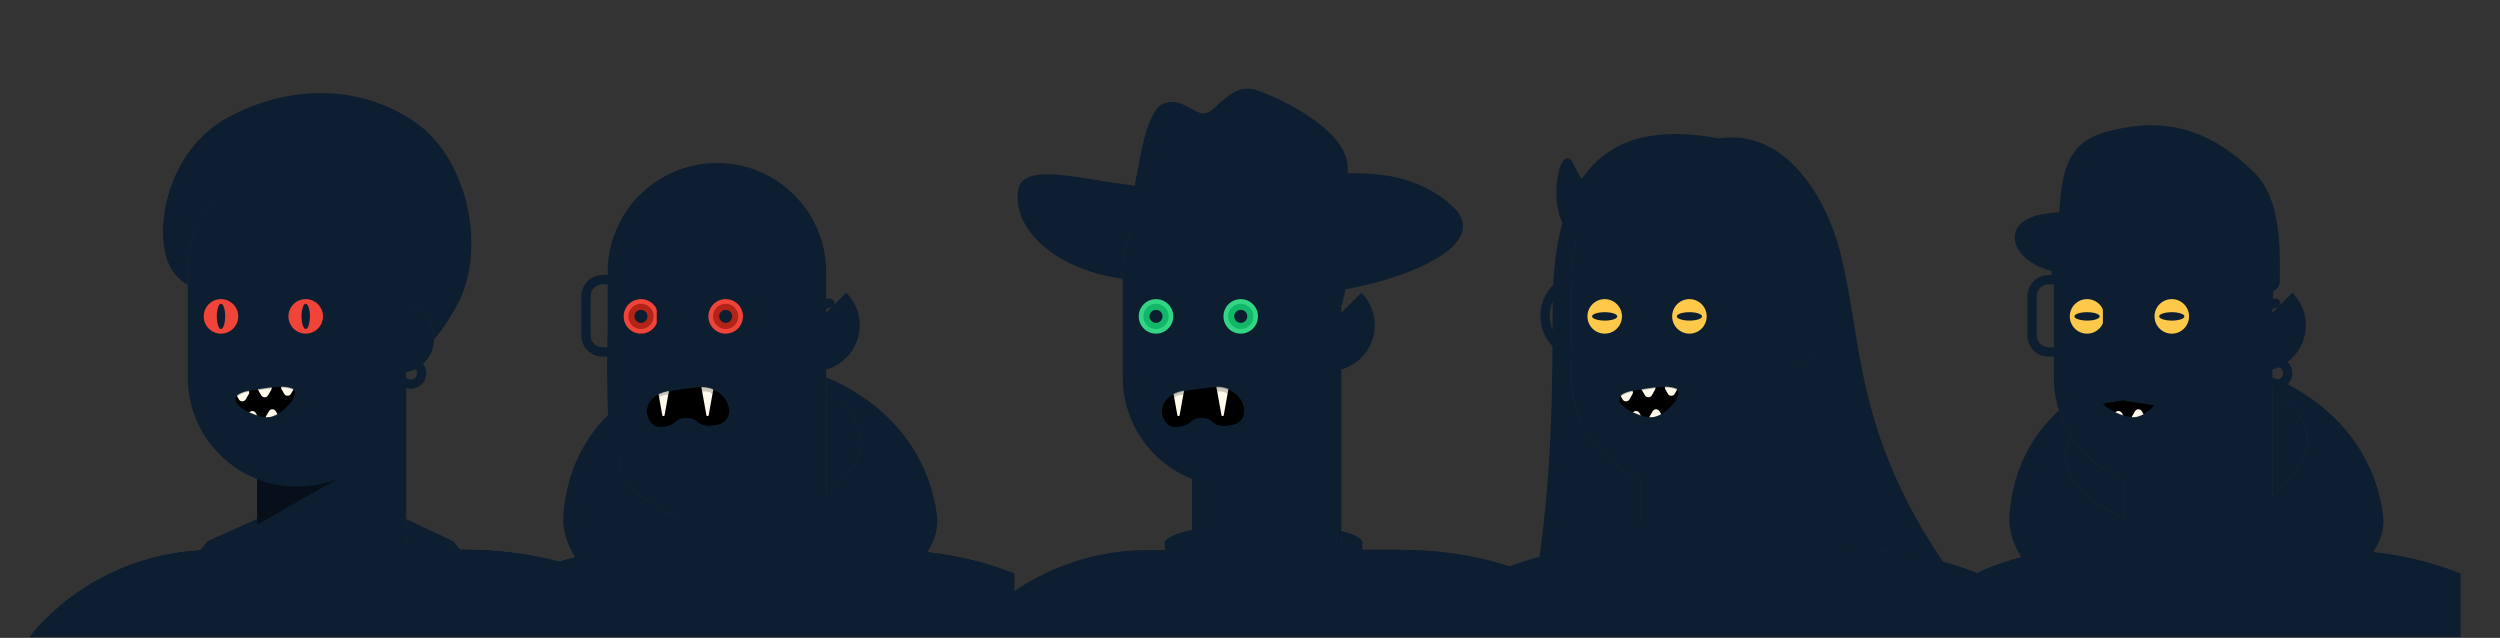 <svg width="2524" height="644" viewBox="0 0 2524 644" fill="none" xmlns="http://www.w3.org/2000/svg">
<rect x="0" y="0" width="2524" height="644" fill="#333333" stroke="none"/>
<path fill-rule="evenodd" clip-rule="evenodd" d="M299.854 164.582C238.935 164.582 189.551 213.966 189.551 274.885V380.939C189.551 427.642 218.575 467.565 259.57 483.655V555.524H234.081H213.589C141.348 555.794 74.279 588.748 29.931 643H600V579.131C562.848 564.17 519.16 555.194 468.885 555.109H410.156V380.939V375.799C426.169 372.779 438.281 358.718 438.281 341.828C438.281 324.938 426.169 310.877 410.156 307.858V274.885C410.156 213.966 360.772 164.582 299.854 164.582Z" fill="#0C1E30"/>
<path fill-rule="evenodd" clip-rule="evenodd" d="M259.813 483.749L259.57 483.771V529.767L342.434 482.723C329.333 488.21 314.947 491.242 299.854 491.242C285.729 491.242 272.225 488.587 259.813 483.749Z" fill="black" fill-opacity="0.45"/>
<circle cx="223.096" cy="319.416" r="17.432" fill="#F04438"/>
<circle cx="308.643" cy="319.416" r="17.432" fill="#F04438"/>
<path fill-rule="evenodd" clip-rule="evenodd" d="M223.096 306.672C222.255 306.672 221.434 307.42 220.736 308.82C220.037 310.22 219.493 312.211 219.171 314.539C218.849 316.868 218.765 319.43 218.929 321.902C219.093 324.375 219.498 326.645 220.092 328.428C220.686 330.21 221.443 331.424 222.267 331.915C223.091 332.407 223.945 332.155 224.721 331.19C225.497 330.225 226.161 328.592 226.628 326.496C227.094 324.401 227.344 321.937 227.344 319.416C227.348 317.739 227.241 316.076 227.029 314.524C226.817 312.972 226.504 311.562 226.109 310.376C225.714 309.19 225.244 308.251 224.726 307.616C224.209 306.98 223.655 306.659 223.096 306.672Z" fill="#0C1E30"/>
<path fill-rule="evenodd" clip-rule="evenodd" d="M308.642 306.672C307.802 306.672 306.981 307.42 306.282 308.82C305.584 310.22 305.039 312.211 304.718 314.539C304.396 316.868 304.312 319.43 304.476 321.902C304.64 324.375 305.045 326.645 305.639 328.428C306.233 330.21 306.99 331.424 307.814 331.915C308.638 332.407 309.492 332.155 310.268 331.19C311.044 330.225 311.708 328.592 312.175 326.496C312.641 324.401 312.89 321.937 312.89 319.416C312.895 317.739 312.788 316.076 312.576 314.524C312.364 312.972 312.051 311.562 311.656 310.376C311.261 309.19 310.791 308.251 310.273 307.616C309.756 306.98 309.202 306.659 308.642 306.672Z" fill="#0C1E30"/>
<path fill-rule="evenodd" clip-rule="evenodd" d="M271.143 421.223C255.908 422.316 215.039 400.569 254.15 394.124C273.371 391.502 284.878 388.805 294.726 392.336C305.42 396.171 285.205 420.214 271.143 421.223Z" fill="black"/>
<mask id="mask0_427_74008" style="mask-type:alpha" maskUnits="userSpaceOnUse" x="237" y="390" width="61" height="32">
<path fill-rule="evenodd" clip-rule="evenodd" d="M271.143 421.223C255.908 422.316 215.039 400.569 254.15 394.124C273.371 391.502 284.878 388.805 294.727 392.336C305.42 396.171 285.205 420.214 271.143 421.223Z" fill="black"/>
</mask>
<g mask="url(#mask0_427_74008)">
<path d="M293.808 397.543C292.273 400.237 288.391 400.237 286.856 397.543L284.351 393.145C282.832 390.478 284.758 387.165 287.827 387.165L292.838 387.165C295.906 387.165 297.832 390.478 296.313 393.145L293.808 397.543Z" fill="#FFFAEB"/>
<path d="M251.272 416.969C252.812 414.302 256.661 414.302 258.2 416.969L262.563 424.524C264.102 427.191 262.178 430.524 259.099 430.524H250.374C247.295 430.524 245.37 427.191 246.91 424.524L251.272 416.969Z" fill="#FFFAEB"/>
<path d="M271.487 415.211C273.027 412.544 276.876 412.544 278.415 415.211L284.554 425.843C286.093 428.509 284.169 431.843 281.089 431.843H268.813C265.734 431.843 263.809 428.509 265.349 425.843L271.487 415.211Z" fill="#FFFAEB"/>
<path d="M270.652 399.109C269.112 401.776 265.263 401.776 263.723 399.109L260.503 393.531C258.963 390.865 260.888 387.531 263.967 387.531L270.408 387.531C273.487 387.531 275.412 390.865 273.872 393.531L270.652 399.109Z" fill="#FFFAEB"/>
<path d="M248.093 403.211C246.553 405.878 242.704 405.878 241.165 403.211L238.198 398.072C236.658 395.406 238.583 392.072 241.662 392.072L247.596 392.072C250.675 392.072 252.599 395.406 251.06 398.072L248.093 403.211Z" fill="#FFFAEB"/>
<path d="M296.096 423.121C297.636 420.454 301.485 420.454 303.025 423.121L307.133 430.237C308.673 432.904 306.748 436.237 303.669 436.237H295.452C292.373 436.237 290.448 432.904 291.988 430.237L296.096 423.121Z" fill="#FFFAEB"/>
</g>
<path fill-rule="evenodd" clip-rule="evenodd" d="M189.551 287.466C183.223 283.994 177.5 278.951 173.145 271.81C153.223 239.144 165.967 151.985 232.178 117.415C298.389 82.845 369.14 87.532 420.996 124.739C472.851 161.946 491.894 252.766 460.986 309.016C453.275 323.05 445.543 334.096 438.27 342.699C438.277 342.41 438.281 342.12 438.281 341.829C438.281 326.416 428.195 313.359 414.263 308.899L401.171 312.421L389.737 339.273L372.746 342.877V289.24L359.004 278.166C350.025 270.93 343.835 260.802 341.491 249.511L339.426 239.569C339.272 238.827 339.217 238.084 339.252 237.355C338.708 197.381 295.347 184.797 277.734 184.797C260.056 184.797 244.563 185.525 219.92 199.045C201.101 218.83 189.551 245.594 189.551 275.055V287.466Z" fill="#0C1E30"/>
<g clip-path="url(#clip0_427_74008)">
<path d="M259.57 559.65V536.652C255.859 536.896 248.438 539.465 248.438 547.785C248.438 556.105 255.859 559.162 259.57 559.65Z" fill="#0C1E30"/>
<path d="M410.156 559.65V536.652C413.867 536.896 421.289 539.465 421.289 547.785C421.289 556.105 413.867 559.162 410.156 559.65Z" fill="#0C1E30"/>
<path fill-rule="evenodd" clip-rule="evenodd" d="M756.162 954.094C677.236 997.278 674.405 977.102 674.405 977.102L640.074 923.298L655.292 1260.28C655.292 1260.28 603.619 1299.21 421.699 1306.29C179.612 1315.5 103.163 1277.98 103.163 1277.98L-60.352 829.85L-4.077 698.882C33.439 612.159 119.09 555.878 213.589 555.524L234.229 555.455L253.564 573.859L333.984 588.215L410.156 577.229L429.492 555.074L468.164 555.11C590.332 555.11 673.697 607.558 718.999 670.918L859.863 868.433C859.509 868.079 835.088 911.263 756.162 954.094Z" fill="#0C1E30"/>
<path fill-rule="evenodd" clip-rule="evenodd" d="M605.566 581.438V708.625H0V689.966C39.393 608.321 122.369 555.865 213.589 555.523H234.082L255.469 555.523L343.506 576.642L413.672 555.031H427.588H445.605L468.164 555.108C521.279 555.108 567.06 565.023 605.566 581.438Z" fill="#0C1E30"/>
<path fill-rule="evenodd" clip-rule="evenodd" d="M756.162 954.093C677.236 997.277 674.405 977.101 674.405 977.101L640.074 923.297L655.292 1260.28C655.292 1260.28 603.619 1299.21 421.699 1306.29C179.612 1315.5 103.163 1277.97 103.163 1277.97L-60.352 829.849L-4.077 698.881C33.439 612.158 119.09 555.877 213.589 555.523H234.082L209.912 567.12L337.061 758.136L448.828 573.859L427.588 555.031H445.605L468.164 555.108C590.332 555.108 673.697 607.557 718.999 670.917L859.863 868.432C859.509 868.078 835.088 911.262 756.162 954.093Z" fill="#0C1E30"/>
<path d="M447.363 564.338L444.141 570.051L410.156 539.736V524.055L457.324 546.32L447.363 564.338Z" fill="#0C1E30"/>
<path d="M217.969 569.758L222.51 570.051L259.57 539.691V523.908L209.473 546.32L217.969 569.758Z" fill="#0C1E30"/>
<path fill-rule="evenodd" clip-rule="evenodd" d="M248.773 548.28C248.773 554.67 286.392 562.727 332.528 562.727C378.664 562.727 416.282 555.256 416.282 548.28C416.282 545.862 414.298 543.762 410.156 541.854V536.073C424.046 539.313 431.543 543.58 431.543 548.28C431.543 548.311 431.543 548.341 431.542 548.372C431.542 548.372 431.543 548.371 431.543 548.371C431.543 548.371 432.715 557.556 432.715 574.592C432.715 582.454 399.463 599.934 332.934 599.934C258.252 599.934 234.569 582.267 233.154 574.592L231.779 548.836C231.752 548.651 231.738 548.465 231.738 548.28C231.738 548.232 231.739 548.185 231.741 548.138L231.738 548.078C231.74 548.079 231.742 548.081 231.744 548.082C232.046 543.261 243.306 538.458 259.277 534.958L259.57 534.895V540.298C253.172 542.703 248.773 545.491 248.773 548.28Z" fill="#0C1E30"/>
<path fill-rule="evenodd" clip-rule="evenodd" d="M432.715 568C435.304 568 437.402 570.099 437.402 572.688C437.402 578.926 432.842 583.735 427.434 587.233C421.821 590.863 414.007 593.954 404.766 596.479C386.218 601.547 360.844 604.621 332.959 604.621C305.43 604.621 280.42 601.637 261.973 596.71C252.778 594.254 244.975 591.253 239.27 587.743C233.78 584.365 229.11 579.808 228.537 573.854C228.289 571.277 230.177 568.987 232.754 568.739C235.331 568.491 237.621 570.378 237.869 572.955C238.003 574.35 239.348 576.784 244.182 579.758C248.802 582.601 255.636 585.313 264.393 587.652C281.851 592.315 306.011 595.246 332.959 595.246C360.258 595.246 384.762 592.226 402.295 587.435C411.096 585.031 417.874 582.251 422.343 579.361C427.016 576.338 428.027 573.977 428.027 572.688C428.027 570.099 430.126 568 432.715 568Z" fill="#0C1E30"/>
<path fill-rule="evenodd" clip-rule="evenodd" d="M209.473 546.32L145.166 628.352H232.178L213.574 660.871L291.943 696.613L209.473 546.32ZM457.324 546.32L517.09 617.805L433.594 628.352L452.197 655.012L373.828 696.613L457.324 546.32Z" fill="#0C1E30"/>
</g>
<path fill-rule="evenodd" clip-rule="evenodd" d="M414.697 370.539C411.219 370.539 408.398 373.359 408.398 376.838C408.398 380.317 411.219 383.137 414.697 383.137C418.176 383.137 420.996 380.317 420.996 376.838C420.996 373.359 418.176 370.539 414.697 370.539ZM399.023 376.838C399.023 368.181 406.041 361.164 414.697 361.164C423.354 361.164 430.371 368.181 430.371 376.838C430.371 385.494 423.354 392.512 414.697 392.512C406.041 392.512 399.023 385.494 399.023 376.838Z" fill="#0C1E30"/>
<g clip-path="url(#clip1_427_74008)">
<path fill-rule="evenodd" clip-rule="evenodd" d="M613.551 274.885C613.551 213.966 662.935 164.582 723.853 164.582C784.772 164.582 834.156 213.966 834.156 274.885V315.761L854.401 295.516C872.531 313.647 872.531 343.042 854.401 361.172C848.568 367.004 841.57 370.961 834.156 373.04V373.176V380.939V555.109H892.886C943.161 555.194 986.849 564.17 1024 579.131V643H453.932C498.28 588.748 565.349 555.794 637.589 555.524H658.082H683.57V483.655C642.575 467.565 613.551 427.642 613.551 380.939V274.885Z" fill="#0C1E30"/>
</g>
<circle cx="647.096" cy="319.416" r="17.432" fill="#F04438"/>
<circle cx="732.643" cy="319.416" r="17.432" fill="#F04438"/>
<path fill-rule="evenodd" clip-rule="evenodd" d="M647.096 332.16C649.617 332.16 652.08 331.412 654.176 330.012C656.272 328.612 657.905 326.621 658.87 324.293C659.834 321.964 660.087 319.402 659.595 316.93C659.103 314.458 657.89 312.187 656.107 310.405C654.325 308.622 652.054 307.408 649.582 306.917C647.11 306.425 644.548 306.677 642.219 307.642C639.89 308.607 637.9 310.24 636.5 312.336C635.099 314.431 634.352 316.895 634.352 319.416C634.339 321.093 634.66 322.756 635.296 324.308C635.931 325.86 636.87 327.27 638.056 328.456C639.242 329.642 640.651 330.581 642.204 331.216C643.756 331.852 645.419 332.173 647.096 332.16Z" fill="#B42318"/>
<path fill-rule="evenodd" clip-rule="evenodd" d="M732.643 332.16C735.164 332.16 737.627 331.412 739.723 330.012C741.819 328.612 743.452 326.621 744.417 324.293C745.381 321.964 745.634 319.402 745.142 316.93C744.65 314.458 743.436 312.187 741.654 310.405C739.872 308.622 737.601 307.408 735.129 306.917C732.657 306.425 730.095 306.677 727.766 307.642C725.437 308.607 723.447 310.24 722.047 312.336C720.646 314.431 719.899 316.895 719.899 319.416C719.886 321.093 720.207 322.756 720.842 324.308C721.478 325.86 722.416 327.27 723.602 328.456C724.788 329.642 726.198 330.581 727.75 331.216C729.302 331.852 730.966 332.173 732.643 332.16Z" fill="#B42318"/>
<path fill-rule="evenodd" clip-rule="evenodd" d="M647.095 312.824C645.792 312.824 644.517 313.211 643.433 313.935C642.349 314.66 641.505 315.689 641.006 316.894C640.507 318.098 640.376 319.423 640.631 320.702C640.885 321.981 641.513 323.155 642.435 324.077C643.356 324.999 644.531 325.627 645.81 325.881C647.088 326.136 648.414 326.005 649.618 325.506C650.823 325.007 651.852 324.162 652.576 323.078C653.301 321.994 653.687 320.72 653.687 319.416C653.694 318.549 653.528 317.688 653.199 316.886C652.87 316.083 652.385 315.353 651.772 314.74C651.158 314.127 650.429 313.641 649.626 313.312C648.823 312.984 647.963 312.818 647.095 312.824Z" fill="#0C1E30"/>
<path fill-rule="evenodd" clip-rule="evenodd" d="M732.642 312.824C731.339 312.824 730.064 313.211 728.98 313.935C727.896 314.66 727.051 315.689 726.553 316.894C726.054 318.098 725.923 319.423 726.177 320.702C726.432 321.981 727.06 323.155 727.981 324.077C728.903 324.999 730.078 325.627 731.356 325.881C732.635 326.136 733.96 326.005 735.165 325.506C736.369 325.007 737.399 324.162 738.123 323.078C738.848 321.994 739.234 320.72 739.234 319.416C739.241 318.549 739.075 317.688 738.746 316.886C738.417 316.083 737.932 315.353 737.318 314.74C736.705 314.127 735.976 313.641 735.173 313.312C734.37 312.984 733.51 312.818 732.642 312.824Z" fill="#0C1E30"/>
<mask id="mask1_427_74008" style="mask-type:alpha" maskUnits="userSpaceOnUse" x="652" y="390" width="85" height="42">
<path fill-rule="evenodd" clip-rule="evenodd" d="M717.062 430.109C701.109 430.442 706.095 420.763 690.142 422.432C680.836 423.099 683.828 430.109 667.543 431.444C651.258 432.779 641.26 398.797 678.15 394.124C705.07 390.452 716.859 386.632 730.152 399.983C738.461 408.661 741.988 429.441 717.062 430.109Z" fill="black"/>
</mask>
<g mask="url(#mask1_427_74008)">
<path fill-rule="evenodd" clip-rule="evenodd" d="M717.062 430.109C701.109 430.442 706.095 420.763 690.142 422.432C680.836 423.099 683.828 430.109 667.543 431.444C651.258 432.779 641.26 398.797 678.15 394.124C705.07 390.452 716.859 386.632 730.152 399.983C738.461 408.661 741.988 429.441 717.062 430.109Z" fill="black"/>
<path d="M715.485 419.181C715.255 420.468 713.409 420.468 713.178 419.181L708.121 390.961C707.992 390.242 708.545 389.582 709.275 389.582L719.389 389.582C720.119 389.582 720.672 390.242 720.543 390.961L715.485 419.181Z" fill="#FFFAEB"/>
<path d="M670.967 419.181C670.736 420.468 668.89 420.468 668.66 419.181L663.602 390.961C663.474 390.242 664.026 389.582 664.756 389.582L674.871 389.582C675.601 389.582 676.153 390.242 676.024 390.961L670.967 419.181Z" fill="#FFFAEB"/>
<path fill-rule="evenodd" clip-rule="evenodd" d="M674.631 398.73C674.199 398.686 673.76 398.664 673.316 398.664C670.36 398.664 667.636 399.659 665.461 401.333L663.602 390.961C663.473 390.242 664.026 389.582 664.755 389.582H674.87C675.6 389.582 676.152 390.242 676.024 390.961L674.631 398.73Z" fill="black" fill-opacity="0.2"/>
<path fill-rule="evenodd" clip-rule="evenodd" d="M719.342 397.663C717.15 396.081 714.458 395.148 711.549 395.148C710.648 395.148 709.769 395.238 708.919 395.408L708.122 390.961C707.993 390.242 708.545 389.582 709.275 389.582H719.39C720.12 389.582 720.672 390.242 720.543 390.961L719.342 397.663Z" fill="black" fill-opacity="0.2"/>
</g>
<g clip-path="url(#clip2_427_74008)">
<path fill-rule="evenodd" clip-rule="evenodd" d="M618.711 414.38C589.448 441.04 571.62 477.329 568.756 520.742C567.84 534.626 572.235 548.923 580.654 562.641C512.936 579.585 454.986 625.746 424 689.966V708.625H1029.57V581.438C1002.11 569.732 970.946 561.332 936.064 557.476C943.811 545.549 947.527 533.137 946 520.742C937.671 453.11 891.098 404.454 834.156 380.943V398.454C844.784 403.031 854.079 409.749 860.618 419.412C885.729 456.157 859.342 489.512 763.398 554.003C760.774 555.502 757.027 555.877 754.028 554.378C646.466 512.008 612.888 485.402 629.378 444.158C629.876 442.909 630.417 441.691 630.999 440.502C625.824 432.451 621.667 423.683 618.711 414.38Z" fill="#0C1E30"/>
<path fill-rule="evenodd" clip-rule="evenodd" d="M630.999 440.501C630.417 441.69 629.876 442.908 629.378 444.157C617.265 474.455 632.169 496.853 683.57 523.403V483.653C661.834 475.122 643.463 459.89 630.999 440.501ZM834.156 501.038V398.453C844.784 403.031 854.079 409.748 860.618 419.411C877.783 444.528 870.885 468.062 834.156 501.038Z" fill="#0C1E30"/>
</g>
<path fill-rule="evenodd" clip-rule="evenodd" d="M669.802 381.232C642.537 380.639 615.948 377.493 613.577 333.027C612.379 379.474 613.577 408.918 613.577 408.918C613.577 468.39 654.86 503.254 719.313 495.929C796.726 495.929 814.671 422.98 814.671 354.66V334.797L796.683 335.09C779.689 384.214 733.621 382.952 682.62 381.555C678.377 381.439 674.099 381.321 669.802 381.232ZM703.804 425.928C706.482 428.051 709.282 430.271 717.063 430.108C741.989 429.44 738.462 408.661 730.153 399.982C718.455 388.234 707.923 389.782 687.22 392.824C684.396 393.239 681.382 393.682 678.151 394.123C641.261 398.796 651.259 432.778 667.544 431.443C676.792 430.685 679.823 428.097 682.42 425.879C684.397 424.192 686.122 422.719 690.143 422.431C698.314 421.576 700.992 423.699 703.804 425.928Z" fill="#0C1E30"/>
<path fill-rule="evenodd" clip-rule="evenodd" d="M667.75 310.188C667.75 307.599 669.849 305.5 672.438 305.5H689.137C691.726 305.5 693.824 307.599 693.824 310.188C693.824 312.776 691.726 314.875 689.137 314.875H672.438C669.849 314.875 667.75 312.776 667.75 310.188Z" fill="#0C1E30"/>
<path fill-rule="evenodd" clip-rule="evenodd" d="M842.116 305.141C842.639 307.676 841.007 310.155 838.472 310.678L775.923 323.568C773.387 324.091 770.908 322.459 770.386 319.924C769.863 317.388 771.495 314.909 774.03 314.386L836.579 301.496C839.115 300.973 841.594 302.605 842.116 305.141Z" fill="#0C1E30"/>
<path fill-rule="evenodd" clip-rule="evenodd" d="M651.051 287.043H608.277C601.643 287.043 596.266 292.421 596.266 299.055V338.605C596.266 345.239 601.643 350.617 608.277 350.617H651.051C657.685 350.617 663.062 345.239 663.062 338.605V299.055C663.062 292.421 657.685 287.043 651.051 287.043ZM608.277 277.668C596.466 277.668 586.891 287.243 586.891 299.055V338.605C586.891 350.417 596.466 359.992 608.277 359.992H651.051C662.862 359.992 672.438 350.417 672.438 338.605V299.055C672.438 287.243 662.862 277.668 651.051 277.668H608.277Z" fill="#0C1E30"/>
<path fill-rule="evenodd" clip-rule="evenodd" d="M753.297 287.043H710.523C703.89 287.043 698.512 292.421 698.512 299.055V338.605C698.512 345.239 703.89 350.617 710.523 350.617H753.297C759.931 350.617 765.309 345.239 765.309 338.605V299.055C765.309 292.421 759.931 287.043 753.297 287.043ZM710.523 277.668C698.712 277.668 689.137 287.243 689.137 299.055V338.605C689.137 350.417 698.712 359.992 710.523 359.992H753.297C765.108 359.992 774.684 350.417 774.684 338.605V299.055C774.684 287.243 765.108 277.668 753.297 277.668H710.523Z" fill="#0C1E30"/>
<path fill-rule="evenodd" clip-rule="evenodd" d="M1133.55 274.885C1133.55 213.966 1182.93 164.582 1243.85 164.582C1304.77 164.582 1354.16 213.966 1354.16 274.885V315.761L1374.4 295.516C1392.53 313.647 1392.53 343.042 1374.4 361.172C1368.57 367.004 1361.57 370.961 1354.16 373.04V373.176V380.939V555.109H1412.88C1463.16 555.194 1506.85 564.17 1544 579.131V643H973.931C1018.28 588.748 1085.35 555.794 1157.59 555.524H1178.08H1203.57V483.655C1162.58 467.565 1133.55 427.642 1133.55 380.939V274.885Z" fill="#0C1E30"/>
<circle cx="1167.1" cy="319.416" r="17.432" fill="#32D583"/>
<path fill-rule="evenodd" clip-rule="evenodd" d="M1167.1 332.16C1169.62 332.16 1172.08 331.412 1174.18 330.012C1176.27 328.612 1177.91 326.621 1178.87 324.293C1179.83 321.964 1180.09 319.402 1179.59 316.93C1179.1 314.458 1177.89 312.187 1176.11 310.405C1174.33 308.622 1172.05 307.408 1169.58 306.917C1167.11 306.425 1164.55 306.677 1162.22 307.642C1159.89 308.607 1157.9 310.24 1156.5 312.336C1155.1 314.431 1154.35 316.895 1154.35 319.416C1154.34 321.093 1154.66 322.756 1155.3 324.308C1155.93 325.86 1156.87 327.27 1158.06 328.456C1159.24 329.642 1160.65 330.581 1162.2 331.216C1163.76 331.852 1165.42 332.173 1167.1 332.16Z" fill="#12B76A"/>
<path fill-rule="evenodd" clip-rule="evenodd" d="M1167.1 312.824C1165.79 312.824 1164.52 313.211 1163.43 313.935C1162.35 314.66 1161.5 315.689 1161.01 316.894C1160.51 318.098 1160.38 319.423 1160.63 320.702C1160.88 321.981 1161.51 323.155 1162.43 324.077C1163.36 324.999 1164.53 325.627 1165.81 325.881C1167.09 326.136 1168.41 326.005 1169.62 325.506C1170.82 325.007 1171.85 324.162 1172.58 323.078C1173.3 321.994 1173.69 320.72 1173.69 319.416C1173.69 318.549 1173.53 317.688 1173.2 316.886C1172.87 316.083 1172.39 315.353 1171.77 314.74C1171.16 314.127 1170.43 313.641 1169.63 313.312C1168.82 312.984 1167.96 312.818 1167.1 312.824Z" fill="#0C1E30"/>
<circle cx="1252.64" cy="319.416" r="17.432" fill="#32D583"/>
<path fill-rule="evenodd" clip-rule="evenodd" d="M1252.64 332.16C1255.16 332.16 1257.63 331.412 1259.72 330.012C1261.82 328.612 1263.45 326.621 1264.42 324.293C1265.38 321.964 1265.63 319.402 1265.14 316.93C1264.65 314.458 1263.44 312.187 1261.65 310.405C1259.87 308.622 1257.6 307.408 1255.13 306.917C1252.66 306.425 1250.09 306.677 1247.77 307.642C1245.44 308.607 1243.45 310.24 1242.05 312.336C1240.65 314.431 1239.9 316.895 1239.9 319.416C1239.89 321.093 1240.21 322.756 1240.84 324.308C1241.48 325.86 1242.42 327.27 1243.6 328.456C1244.79 329.642 1246.2 330.581 1247.75 331.216C1249.3 331.852 1250.97 332.173 1252.64 332.16Z" fill="#12B76A"/>
<path fill-rule="evenodd" clip-rule="evenodd" d="M1252.64 312.824C1251.34 312.824 1250.06 313.211 1248.98 313.935C1247.9 314.66 1247.05 315.689 1246.55 316.894C1246.05 318.098 1245.92 319.423 1246.18 320.702C1246.43 321.981 1247.06 323.155 1247.98 324.077C1248.9 324.999 1250.08 325.627 1251.36 325.881C1252.64 326.136 1253.96 326.005 1255.16 325.506C1256.37 325.007 1257.4 324.162 1258.12 323.078C1258.85 321.994 1259.23 320.72 1259.23 319.416C1259.24 318.549 1259.07 317.688 1258.75 316.886C1258.42 316.083 1257.93 315.353 1257.32 314.74C1256.71 314.127 1255.98 313.641 1255.17 313.312C1254.37 312.984 1253.51 312.818 1252.64 312.824Z" fill="#0C1E30"/>
<mask id="mask2_427_74008" style="mask-type:alpha" maskUnits="userSpaceOnUse" x="1172" y="390" width="85" height="42">
<path fill-rule="evenodd" clip-rule="evenodd" d="M1237.06 430.109C1221.11 430.442 1226.09 420.763 1210.14 422.432C1200.84 423.099 1203.83 430.109 1187.54 431.444C1171.26 432.779 1161.26 398.797 1198.15 394.124C1225.07 390.452 1236.86 386.632 1250.15 399.983C1258.46 408.661 1261.99 429.441 1237.06 430.109Z" fill="black"/>
</mask>
<g mask="url(#mask2_427_74008)">
<path fill-rule="evenodd" clip-rule="evenodd" d="M1237.06 430.109C1221.11 430.442 1226.09 420.763 1210.14 422.432C1200.84 423.099 1203.83 430.109 1187.54 431.444C1171.26 432.779 1161.26 398.797 1198.15 394.124C1225.07 390.452 1236.86 386.632 1250.15 399.983C1258.46 408.661 1261.99 429.441 1237.06 430.109Z" fill="black"/>
<path d="M1235.49 419.181C1235.26 420.468 1233.41 420.468 1233.18 419.181L1228.12 390.961C1227.99 390.242 1228.54 389.582 1229.27 389.582L1239.39 389.582C1240.12 389.582 1240.67 390.242 1240.54 390.961L1235.49 419.181Z" fill="#FFFAEB"/>
<path d="M1190.97 419.181C1190.74 420.468 1188.89 420.468 1188.66 419.181L1183.6 390.961C1183.47 390.242 1184.03 389.582 1184.76 389.582L1194.87 389.582C1195.6 389.582 1196.15 390.242 1196.02 390.961L1190.97 419.181Z" fill="#FFFAEB"/>
<path fill-rule="evenodd" clip-rule="evenodd" d="M1194.63 398.73C1194.2 398.686 1193.76 398.664 1193.32 398.664C1190.36 398.664 1187.64 399.659 1185.46 401.333L1183.6 390.961C1183.47 390.242 1184.03 389.582 1184.76 389.582H1194.87C1195.6 389.582 1196.15 390.242 1196.02 390.961L1194.63 398.73Z" fill="black" fill-opacity="0.2"/>
<path fill-rule="evenodd" clip-rule="evenodd" d="M1239.34 397.663C1237.15 396.081 1234.46 395.148 1231.55 395.148C1230.65 395.148 1229.77 395.238 1228.92 395.408L1228.12 390.961C1227.99 390.242 1228.55 389.582 1229.28 389.582H1239.39C1240.12 389.582 1240.67 390.242 1240.54 390.961L1239.34 397.663Z" fill="black" fill-opacity="0.2"/>
</g>
<path fill-rule="evenodd" clip-rule="evenodd" d="M1367.63 249.359L1354.89 307.697L1346.1 309.748L1334.38 334.65H1316.66L1318.74 302.717L1316.8 290.705V256.867C1316.8 256.867 1317.53 253.205 1295.15 241.234C1294.83 241.061 1294.5 240.888 1294.18 240.713C1288.41 243.553 1281.92 245.148 1275.05 245.148C1259.25 245.148 1245.43 236.696 1237.85 224.066C1230.27 236.696 1216.44 245.148 1200.64 245.148C1189.08 245.148 1178.58 240.624 1170.8 233.248C1166.84 236.127 1161.97 237.824 1156.7 237.824C1143.43 237.824 1132.67 227.069 1132.67 213.801C1132.67 200.533 1143.43 189.777 1156.7 189.777C1157.45 189.777 1158.2 189.812 1158.94 189.881C1164.11 171.724 1180.82 158.43 1200.64 158.43C1216.44 158.43 1230.27 166.882 1237.85 179.513C1243.33 170.378 1252.08 163.428 1262.48 160.281L1265.39 130.598L1337.35 176.238C1359.46 193.503 1371.03 220.584 1367.63 249.359Z" fill="#0C1E30"/>
<path d="M1175.45 104.23C1156.55 110.6 1149.81 166.682 1144.1 197.98L1357.53 201.057C1358.6 203.352 1360.75 200.324 1360.75 169.855C1360.75 131.77 1294.39 99.689 1268.76 91.047C1243.12 82.404 1229.35 111.701 1217.34 114.191C1205.33 116.682 1194.34 97.861 1175.45 104.23Z" fill="#0C1E30"/>
<path d="M1211.63 162.971V171.174" stroke="#0C1E30" stroke-width="8" stroke-linecap="round" stroke-linejoin="round"/>
<path d="M1234.48 166.779C1182.8 165.842 1154.69 174.006 1147.47 178.059L1142.19 208.234L1229.21 208.235C1279.83 208.235 1331.65 232.844 1351.23 245.149L1358.55 210.725C1338.73 196.467 1286.16 167.717 1234.48 166.779Z" fill="#0C1E30"/>
<path fill-rule="evenodd" clip-rule="evenodd" d="M1182.71 179.98C1184.95 179.627 1186.54 179.378 1191.12 179.378C1193.38 179.378 1195.22 181.214 1195.22 183.48C1195.22 185.745 1193.38 187.581 1191.12 187.581C1187.16 187.581 1186.02 187.762 1183.98 188.084C1183.62 188.141 1183.23 188.202 1182.79 188.268C1180.55 188.604 1178.46 187.06 1178.13 184.82C1177.79 182.58 1179.34 180.492 1181.58 180.156C1181.98 180.095 1182.36 180.036 1182.71 179.98Z" fill="#0C1E30"/>
<path fill-rule="evenodd" clip-rule="evenodd" d="M1215.58 162.593C1215.7 164.854 1213.97 166.791 1211.71 166.919C1211.51 166.931 1211.3 166.942 1211.1 166.954C1203.39 167.39 1193.81 167.931 1187.31 168.912C1187.2 168.999 1186.8 169.357 1186.28 170.54C1185.51 172.248 1184.91 174.77 1184.5 177.825C1183.69 183.884 1183.8 190.951 1184.21 195.082C1184.44 197.336 1182.79 199.346 1180.54 199.572C1178.29 199.797 1176.28 198.152 1176.05 195.898C1175.59 191.241 1175.46 183.527 1176.37 176.74C1176.82 173.371 1177.55 169.953 1178.79 167.195C1179.93 164.621 1182.08 161.412 1185.96 160.82C1192.86 159.768 1202.83 159.205 1210.42 158.776C1210.7 158.76 1210.98 158.745 1211.25 158.729C1213.51 158.601 1215.45 160.331 1215.58 162.593ZM1187.35 168.888C1187.35 168.888 1187.35 168.888 1187.35 168.889C1187.35 168.888 1187.35 168.888 1187.35 168.888Z" fill="#0C1E30"/>
<path fill-rule="evenodd" clip-rule="evenodd" d="M1171.97 191.217C1176.29 191.515 1180.49 191.682 1184.53 191.682C1218.03 191.682 1251.17 187.151 1283.03 182.797C1289 181.981 1294.92 181.171 1300.8 180.398C1340.79 175.136 1378.39 171.599 1411.71 179.565C1431.48 184.292 1449.73 193.069 1466.07 207.942C1496.9 235.997 1458.14 262.962 1408.05 279.556C1391.83 284.954 1374.43 289.265 1357.82 292.17C1361.19 272.248 1309.63 232.755 1264.51 224.348C1212.24 214.608 1168.34 213.025 1145.83 224.258C1139.15 237.167 1134.94 251.565 1133.84 266.822C1133.84 266.824 1133.84 266.826 1133.84 266.828C1133.84 266.828 1133.84 266.828 1133.84 266.828C1133.65 269.488 1133.55 272.175 1133.55 274.885V281.47L1133.55 281.477C1068.94 272.625 1026.83 235.96 1027.39 198.359C1027.41 196.179 1027.59 193.953 1027.94 191.682C1029.09 184.01 1034.36 179.672 1042.5 177.582C1057.3 173.785 1081.58 177.408 1107.93 181.93C1110.66 182.397 1113.4 182.874 1116.16 183.354" fill="#0C1E30"/>
<g clip-path="url(#clip3_427_74008)">
<path fill-rule="evenodd" clip-rule="evenodd" d="M1549.57 581.438V708.625H944V689.966C983.393 608.321 1066.37 555.865 1157.59 555.523H1178.08L1199.47 555.523L1287.51 576.642L1357.67 555.031H1371.59H1389.61L1412.16 555.108C1465.28 555.108 1511.06 565.023 1549.57 581.438Z" fill="#0C1E30"/>
<path d="M1203.57 559.65V536.652C1199.86 536.896 1192.44 539.465 1192.44 547.785C1192.44 556.105 1199.86 559.162 1203.57 559.65Z" fill="#0C1E30"/>
<path d="M1354.16 559.65V536.652C1357.87 536.896 1365.29 539.465 1365.29 547.785C1365.29 556.105 1357.87 559.162 1354.16 559.65Z" fill="#0C1E30"/>
<path fill-rule="evenodd" clip-rule="evenodd" d="M1192.77 548.28C1192.77 554.67 1230.39 562.727 1276.53 562.727C1322.66 562.727 1360.28 555.256 1360.28 548.28C1360.28 545.862 1358.3 543.762 1354.16 541.854V536.073C1368.05 539.313 1375.54 543.58 1375.54 548.28C1375.54 548.809 1375.44 549.339 1375.23 549.869C1375.73 553.36 1376.71 561.868 1376.71 574.592C1376.71 582.454 1343.46 599.934 1276.93 599.934C1202.25 599.934 1178.57 582.267 1177.15 574.592L1175.78 548.836C1175.75 548.651 1175.74 548.465 1175.74 548.28C1175.74 548.232 1175.74 548.185 1175.74 548.138L1175.74 548.078C1175.74 548.079 1175.74 548.081 1175.74 548.082C1176.05 543.261 1187.31 538.458 1203.28 534.958L1203.57 534.895V540.298C1197.17 542.703 1192.77 545.491 1192.77 548.28Z" fill="#0C1E30"/>
</g>
<path fill-rule="evenodd" clip-rule="evenodd" d="M1696.85 164.582C1635.93 164.582 1586.55 213.966 1586.55 274.885V380.939C1586.55 427.642 1615.58 467.565 1656.57 483.655V555.524H1631.08H1610.59C1538.35 555.794 1471.28 588.748 1426.93 643H1997V579.131C1959.85 564.17 1916.16 555.194 1865.88 555.109H1807.16V380.939V373.176V373.04C1814.57 370.961 1821.57 367.004 1827.4 361.172C1845.53 343.042 1845.53 313.647 1827.4 295.516L1807.16 315.761V274.885C1807.16 213.966 1757.77 164.582 1696.85 164.582Z" fill="#0C1E30"/>
<circle cx="1620.1" cy="319.416" r="17.432" fill="#FEC84B"/>
<circle cx="1705.64" cy="319.416" r="17.432" fill="#FEC84B"/>
<path fill-rule="evenodd" clip-rule="evenodd" d="M1632.84 319.416C1632.84 318.576 1632.09 317.754 1630.69 317.056C1629.29 316.357 1627.3 315.813 1624.97 315.491C1622.64 315.17 1620.08 315.086 1617.61 315.25C1615.14 315.414 1612.87 315.818 1611.08 316.412C1609.3 317.006 1608.09 317.763 1607.6 318.587C1607.1 319.411 1607.36 320.265 1608.32 321.042C1609.29 321.818 1610.92 322.481 1613.02 322.948C1615.11 323.415 1617.57 323.664 1620.1 323.664C1621.77 323.668 1623.44 323.561 1624.99 323.349C1626.54 323.137 1627.95 322.825 1629.14 322.429C1630.32 322.034 1631.26 321.564 1631.9 321.047C1632.53 320.529 1632.85 319.975 1632.84 319.416Z" fill="#0C1E30"/>
<path fill-rule="evenodd" clip-rule="evenodd" d="M1718.39 319.416C1718.39 318.576 1717.64 317.754 1716.24 317.056C1714.84 316.357 1712.85 315.813 1710.52 315.491C1708.19 315.17 1705.63 315.086 1703.16 315.25C1700.68 315.414 1698.41 315.818 1696.63 316.412C1694.85 317.006 1693.64 317.763 1693.14 318.587C1692.65 319.411 1692.9 320.265 1693.87 321.042C1694.83 321.818 1696.47 322.481 1698.56 322.948C1700.66 323.415 1703.12 323.664 1705.64 323.664C1707.32 323.668 1708.98 323.561 1710.53 323.349C1712.09 323.137 1713.5 322.825 1714.68 322.429C1715.87 322.034 1716.81 321.564 1717.44 321.047C1718.08 320.529 1718.4 319.975 1718.39 319.416Z" fill="#0C1E30"/>
<path fill-rule="evenodd" clip-rule="evenodd" d="M1668.14 421.223C1652.91 422.316 1612.04 400.569 1651.15 394.124C1670.37 391.502 1681.88 388.805 1691.73 392.336C1702.42 396.171 1682.21 420.214 1668.14 421.223Z" fill="black"/>
<mask id="mask3_427_74008" style="mask-type:alpha" maskUnits="userSpaceOnUse" x="1634" y="390" width="61" height="32">
<path fill-rule="evenodd" clip-rule="evenodd" d="M1668.14 421.223C1652.91 422.316 1612.04 400.569 1651.15 394.124C1670.37 391.502 1681.88 388.805 1691.73 392.336C1702.42 396.171 1682.21 420.214 1668.14 421.223Z" fill="black"/>
</mask>
<g mask="url(#mask3_427_74008)">
<path d="M1690.81 397.543C1689.27 400.237 1685.39 400.237 1683.86 397.543L1681.35 393.145C1679.83 390.478 1681.76 387.165 1684.83 387.165L1689.84 387.165C1692.91 387.165 1694.83 390.478 1693.31 393.145L1690.81 397.543Z" fill="#FFFAEB"/>
<path d="M1648.27 416.969C1649.81 414.302 1653.66 414.302 1655.2 416.969L1659.56 424.524C1661.1 427.191 1659.18 430.524 1656.1 430.524H1647.37C1644.29 430.524 1642.37 427.191 1643.91 424.524L1648.27 416.969Z" fill="#FFFAEB"/>
<path d="M1668.49 415.211C1670.03 412.544 1673.88 412.544 1675.42 415.211L1681.55 425.843C1683.09 428.509 1681.17 431.843 1678.09 431.843H1665.81C1662.73 431.843 1660.81 428.509 1662.35 425.843L1668.49 415.211Z" fill="#FFFAEB"/>
<path d="M1667.65 399.109C1666.11 401.776 1662.26 401.776 1660.72 399.109L1657.5 393.531C1655.96 390.865 1657.89 387.531 1660.97 387.531L1667.41 387.531C1670.49 387.531 1672.41 390.865 1670.87 393.531L1667.65 399.109Z" fill="#FFFAEB"/>
<path d="M1645.09 403.211C1643.55 405.878 1639.7 405.878 1638.16 403.211L1635.2 398.072C1633.66 395.406 1635.58 392.072 1638.66 392.072L1644.6 392.072C1647.67 392.072 1649.6 395.406 1648.06 398.072L1645.09 403.211Z" fill="#FFFAEB"/>
<path d="M1693.1 423.121C1694.64 420.454 1698.49 420.454 1700.02 423.121L1704.13 430.237C1705.67 432.904 1703.75 436.237 1700.67 436.237H1692.45C1689.37 436.237 1687.45 432.904 1688.99 430.237L1693.1 423.121Z" fill="#FFFAEB"/>
</g>
<g clip-path="url(#clip4_427_74008)">
<path d="M1779.62 331.867V299.055L1808.18 318.098L1779.62 331.867Z" fill="#0C1E30"/>
<path fill-rule="evenodd" clip-rule="evenodd" d="M1956.28 940.364C1772.74 1078.69 1475.1 956.71 1461.67 948.108C1388.3 901.896 1429.56 831.756 1478.05 749.303L1478.05 749.303C1485.85 736.046 1493.83 722.471 1501.56 708.626H2002.57V637.242C2066.25 760.075 2066.46 857.143 1956.28 940.364ZM1567.51 312.387C1567.51 400.972 1566.37 474.238 1554.27 562.489C1572.45 557.99 1591.34 555.597 1610.59 555.524H1631.08H1656.57V483.657C1615.58 467.567 1586.55 427.643 1586.55 380.941V274.886C1586.55 253.13 1592.85 232.845 1603.72 215.756C1604.99 214.473 1606.39 213.049 1607.94 211.458C1630.48 188.306 1649.25 193.239 1658.35 195.63C1660.24 196.128 1661.72 196.516 1662.72 196.516C1663.05 196.516 1664.08 196.202 1665.67 195.714C1679.64 191.442 1737.18 173.837 1752.81 236.946C1753.13 238.247 1753.46 239.561 1753.78 240.885C1761.46 271.984 1770.53 308.726 1786.21 319.856C1805.9 333.837 1819.52 347.38 1829.02 359.473C1828.5 360.05 1827.96 360.617 1827.4 361.174C1821.57 367.005 1814.57 370.961 1807.16 373.041V373.177V380.941V555.032H1824.59H1842.61L1865.16 555.109C1900.57 555.109 1932.72 559.515 1961.63 567.316C1959.87 564.578 1958.08 561.828 1956.28 559.067C1894.12 464.061 1882.26 391.252 1871.44 324.799C1867.41 300.083 1863.53 276.246 1857.25 252.473C1841.5 192.79 1798.51 129.868 1735.67 139.827C1607.2 115.217 1567.51 192.708 1567.51 312.387Z" fill="#0C1E30"/>
</g>
<path d="M1757.31 166.052C1748.41 186.559 1734.46 196.499 1721.57 201.794C1707.22 207.69 1721.22 226.784 1732.12 232.995C1745.74 240.758 1761.95 240.905 1770.06 221.423C1782.8 190.807 1768.45 140.417 1757.31 166.052Z" fill="#0C1E30"/>
<mask id="mask4_427_74008" style="mask-type:alpha" maskUnits="userSpaceOnUse" x="1715" y="159" width="61" height="79">
<path d="M1757.31 166.052C1748.41 186.559 1734.46 196.499 1721.57 201.794C1707.22 207.69 1721.22 226.784 1732.12 232.995C1745.74 240.758 1761.95 240.905 1770.06 221.423C1782.8 190.807 1768.45 140.417 1757.31 166.052Z" fill="#0C1E30"/>
</mask>
<g mask="url(#mask4_427_74008)">
<path d="M1728.98 219.073C1720.11 210.703 1718.79 202.741 1719.24 199.807C1715.27 208.059 1707.37 225.847 1707.54 230.984C1707.74 237.406 1719.24 245.382 1739.54 245.175C1755.79 245.009 1764.89 233.988 1767.41 228.499C1765.71 228.671 1761.05 228.975 1755.91 228.809C1749.49 228.602 1740.06 229.534 1728.98 219.073Z" fill="#0C1E30"/>
</g>
<path fill-rule="evenodd" clip-rule="evenodd" d="M1616.93 198.568C1606.5 192.654 1596.17 183.016 1589.06 166.637C1577.92 141.003 1563.57 191.393 1576.31 222.009C1580.28 231.547 1586.2 236.381 1592.79 237.918C1598.02 223.094 1606.32 209.722 1616.93 198.568Z" fill="#0C1E30"/>
<path fill-rule="evenodd" clip-rule="evenodd" d="M1600.91 220.126C1585.07 230.465 1580.44 219.792 1576.09 209.746C1574.68 206.501 1573.3 203.322 1571.58 200.938C1572.15 208.242 1573.63 215.564 1576.31 222.009C1580.28 231.548 1586.19 236.381 1592.79 237.919C1594.98 231.715 1597.71 225.765 1600.91 220.126Z" fill="#0C1E30"/>
<g clip-path="url(#clip5_427_74008)">
<path d="M1656.57 553.791V530.793C1652.86 531.037 1645.44 533.605 1645.44 541.926C1645.44 550.246 1652.86 553.303 1656.57 553.791Z" fill="#0C1E30"/>
<path d="M1807.16 553.791V530.793C1810.87 531.037 1818.29 533.605 1818.29 541.926C1818.29 550.246 1810.87 553.303 1807.16 553.791Z" fill="#0C1E30"/>
<path fill-rule="evenodd" clip-rule="evenodd" d="M2002.57 584.367V711.554H1397V692.895C1436.39 611.25 1519.37 558.795 1610.59 558.453H1631.08L1652.47 558.453L1740.51 579.572L1810.67 557.961H1824.59H1842.61L1865.16 558.038C1918.28 558.038 1964.06 567.952 2002.57 584.367Z" fill="#0C1E30"/>
<path d="M1729.53 556.867C1683.39 556.867 1645.77 548.811 1645.77 542.42C1645.77 539.632 1650.17 536.844 1656.57 534.439V529.035L1656.28 529.099C1640.09 532.646 1628.74 537.533 1628.74 542.42C1628.74 553.157 1674.16 564.191 1729.53 564.191C1784.89 564.191 1828.54 553.157 1828.54 542.42C1828.54 537.721 1821.05 533.454 1807.16 530.214V535.995C1811.3 537.903 1813.28 540.003 1813.28 542.42C1813.28 549.396 1775.66 556.867 1729.53 556.867Z" fill="#0C1E30"/>
<path fill-rule="evenodd" clip-rule="evenodd" d="M1829.71 568.732C1829.71 576.595 1796.46 594.074 1729.93 594.074C1655.25 594.074 1631.57 576.408 1630.15 568.732L1628.74 542.219C1656.3 558.336 1699.32 562.287 1729.58 562.287C1753.47 562.287 1811.35 560.331 1827.95 542.219C1827.95 542.219 1829.71 551.697 1829.71 568.732Z" fill="#0C1E30"/>
<mask id="mask5_427_74008" style="mask-type:alpha" maskUnits="userSpaceOnUse" x="1397" y="555" width="606" height="154">
<path fill-rule="evenodd" clip-rule="evenodd" d="M2002.57 581.438V708.625H1397V689.966C1436.39 608.321 1519.37 555.865 1610.59 555.523H1631.08L1652.47 555.523L1740.51 576.642L1810.67 555.031H1824.59H1842.61L1865.16 555.108C1918.28 555.108 1964.06 565.023 2002.57 581.438Z" fill="#FCFCFD"/>
</mask>
<g mask="url(#mask5_427_74008)">
<path d="M1682.06 593.413V643.879H1392.61V554.075L1628.45 544.123C1631.07 562.927 1644.92 569.587 1664.27 573.064C1674.32 574.869 1682.06 583.202 1682.06 593.413Z" fill="#0C1E30"/>
<path d="M1769.07 603.784V644.025H2001.1V554.084L1828.84 548.078C1822.82 565.351 1804.51 576.689 1786.1 582.48C1776.55 585.483 1769.07 593.776 1769.07 603.784Z" fill="#0C1E30"/>
</g>
<circle cx="1783.87" cy="606.525" r="7.471" fill="#0C1E30"/>
<path d="M1657.25 616.389C1670.78 593.849 1679.86 575.764 1679.86 575.764C1628.74 565.217 1628.74 542.805 1628.74 542.805L1596.95 555.256C1592.56 564.045 1590.96 576.057 1592.85 588.654C1596.81 615.072 1619.51 632.6 1635.18 642.959C1636.9 643.494 1643.73 638.929 1657.25 616.389Z" fill="#0C1E30"/>
<path d="M1793.88 616.389C1780.35 593.849 1772.88 585.539 1772.88 585.539C1830.89 570.49 1828.54 541.193 1828.54 541.193L1854.18 549.104C1859.89 554.67 1863.99 565.07 1861.32 582.864C1857.36 609.282 1829.53 629.644 1815.95 642.959C1814.22 643.494 1807.4 638.929 1793.88 616.389Z" fill="#0C1E30"/>
</g>
<path fill-rule="evenodd" clip-rule="evenodd" d="M1640.75 310.188C1640.75 307.599 1642.85 305.5 1645.44 305.5H1662.14C1664.73 305.5 1666.82 307.599 1666.82 310.188C1666.82 312.776 1664.73 314.875 1662.14 314.875H1645.44C1642.85 314.875 1640.75 312.776 1640.75 310.188Z" fill="#0C1E30"/>
<path fill-rule="evenodd" clip-rule="evenodd" d="M1602.66 282.355C1581.43 282.355 1564.58 299.078 1564.58 318.83C1564.58 338.935 1581.4 355.305 1602.66 355.305C1623.93 355.305 1640.75 338.935 1640.75 318.83C1640.75 298.725 1623.93 282.355 1602.66 282.355ZM1555.2 318.83C1555.2 293.608 1576.55 272.98 1602.66 272.98C1628.75 272.98 1650.12 293.199 1650.12 318.83C1650.12 344.461 1628.75 364.68 1602.66 364.68C1576.57 364.68 1555.2 344.461 1555.2 318.83Z" fill="#0C1E30"/>
<path fill-rule="evenodd" clip-rule="evenodd" d="M1705.06 282.941C1683.69 282.941 1666.82 299.326 1666.82 319.416C1666.82 339.506 1683.69 355.891 1705.06 355.891C1726.39 355.891 1743.29 339.153 1743.29 319.416C1743.29 299.326 1726.42 282.941 1705.06 282.941ZM1657.45 319.416C1657.45 293.771 1678.9 273.566 1705.06 273.566C1731.21 273.566 1752.66 293.771 1752.66 319.416C1752.66 344.653 1731.24 365.266 1705.06 365.266C1678.9 365.266 1657.45 345.061 1657.45 319.416Z" fill="#0C1E30"/>
<path fill-rule="evenodd" clip-rule="evenodd" d="M1815.12 305.141C1815.64 307.676 1814.01 310.155 1811.47 310.678L1748.92 323.568C1746.39 324.091 1743.91 322.459 1743.39 319.924C1742.86 317.388 1744.49 314.909 1747.03 314.386L1809.58 301.496C1812.11 300.973 1814.59 302.605 1815.12 305.141Z" fill="#0C1E30"/>
<path fill-rule="evenodd" clip-rule="evenodd" d="M2183.85 164.582C2122.93 164.582 2073.55 213.966 2073.55 274.885V380.939C2073.55 427.642 2102.58 467.565 2143.57 483.655V555.524H2118.08H2097.59C2025.35 555.794 1958.28 588.748 1913.93 643H2484V579.131C2446.85 564.17 2403.16 555.194 2352.88 555.109H2294.16V380.939V373.176V373.04C2301.57 370.961 2308.57 367.004 2314.4 361.172C2332.53 343.042 2332.53 313.647 2314.4 295.516L2294.16 315.761V274.885C2294.16 213.966 2244.77 164.582 2183.85 164.582Z" fill="#0C1E30"/>
<circle cx="2107.1" cy="319.416" r="17.432" fill="#FEC84B"/>
<circle cx="2192.64" cy="319.416" r="17.432" fill="#FEC84B"/>
<path fill-rule="evenodd" clip-rule="evenodd" d="M2119.84 319.416C2119.84 318.576 2119.09 317.754 2117.69 317.056C2116.29 316.357 2114.3 315.813 2111.97 315.491C2109.64 315.17 2107.08 315.086 2104.61 315.25C2102.14 315.414 2099.87 315.818 2098.08 316.412C2096.3 317.006 2095.09 317.763 2094.6 318.587C2094.1 319.411 2094.36 320.265 2095.32 321.042C2096.29 321.818 2097.92 322.481 2100.02 322.948C2102.11 323.415 2104.57 323.664 2107.1 323.664C2108.77 323.668 2110.44 323.561 2111.99 323.349C2113.54 323.137 2114.95 322.825 2116.14 322.429C2117.32 322.034 2118.26 321.564 2118.9 321.047C2119.53 320.529 2119.85 319.975 2119.84 319.416Z" fill="#0C1E30"/>
<path fill-rule="evenodd" clip-rule="evenodd" d="M2205.39 319.416C2205.39 318.576 2204.64 317.754 2203.24 317.056C2201.84 316.357 2199.85 315.813 2197.52 315.491C2195.19 315.17 2192.63 315.086 2190.16 315.25C2187.68 315.414 2185.41 315.818 2183.63 316.412C2181.85 317.006 2180.64 317.763 2180.14 318.587C2179.65 319.411 2179.9 320.265 2180.87 321.042C2181.83 321.818 2183.47 322.481 2185.56 322.948C2187.66 323.415 2190.12 323.664 2192.64 323.664C2194.32 323.668 2195.98 323.561 2197.53 323.349C2199.09 323.137 2200.5 322.825 2201.68 322.429C2202.87 322.034 2203.81 321.564 2204.44 321.047C2205.08 320.529 2205.4 319.975 2205.39 319.416Z" fill="#0C1E30"/>
<path fill-rule="evenodd" clip-rule="evenodd" d="M2175.42 283.611C2167.6 284.062 2163.17 285.593 2161.72 286.423C2159.47 287.71 2156.61 286.932 2155.32 284.686C2154.04 282.44 2154.81 279.575 2157.06 278.288C2160.3 276.433 2166.38 274.741 2174.88 274.252C2183.53 273.754 2195.04 274.477 2209.37 277.789C2211.89 278.371 2213.47 280.889 2212.88 283.411C2212.3 285.933 2209.78 287.506 2207.26 286.923C2193.7 283.789 2183.09 283.17 2175.42 283.611Z" fill="#0C1E30"/>
<path fill-rule="evenodd" clip-rule="evenodd" d="M2122.44 285.928C2101.23 281.709 2094.07 284.405 2090.39 286.352C2088.1 287.563 2085.27 286.69 2084.06 284.402C2082.85 282.114 2083.72 279.278 2086.01 278.066C2092.29 274.739 2101.88 272.28 2124.27 276.733C2126.81 277.238 2128.46 279.706 2127.95 282.245C2127.45 284.784 2124.98 286.433 2122.44 285.928Z" fill="#0C1E30"/>
<path fill-rule="evenodd" clip-rule="evenodd" d="M2155.14 421.223C2139.91 422.316 2099.04 400.569 2138.15 394.124C2157.37 391.502 2168.88 388.805 2178.73 392.336C2189.42 396.171 2169.21 420.214 2155.14 421.223Z" fill="black"/>
<mask id="mask6_427_74008" style="mask-type:alpha" maskUnits="userSpaceOnUse" x="2121" y="390" width="61" height="32">
<path fill-rule="evenodd" clip-rule="evenodd" d="M2155.14 421.223C2139.91 422.316 2099.04 400.569 2138.15 394.124C2157.37 391.502 2168.88 388.805 2178.73 392.336C2189.42 396.171 2169.21 420.214 2155.14 421.223Z" fill="black"/>
</mask>
<g mask="url(#mask6_427_74008)">
<path d="M2177.81 397.543C2176.27 400.237 2172.39 400.237 2170.86 397.543L2168.35 393.145C2166.83 390.478 2168.76 387.165 2171.83 387.165L2176.84 387.165C2179.91 387.165 2181.83 390.478 2180.31 393.145L2177.81 397.543Z" fill="#FFFAEB"/>
<path d="M2135.27 416.969C2136.81 414.302 2140.66 414.302 2142.2 416.969L2146.56 424.524C2148.1 427.191 2146.18 430.524 2143.1 430.524H2134.37C2131.29 430.524 2129.37 427.191 2130.91 424.524L2135.27 416.969Z" fill="#FFFAEB"/>
<path d="M2155.49 415.211C2157.03 412.544 2160.88 412.544 2162.42 415.211L2168.55 425.843C2170.09 428.509 2168.17 431.843 2165.09 431.843H2152.81C2149.73 431.843 2147.81 428.509 2149.35 425.843L2155.49 415.211Z" fill="#FFFAEB"/>
<path d="M2154.65 399.109C2153.11 401.776 2149.26 401.776 2147.72 399.109L2144.5 393.531C2142.96 390.865 2144.89 387.531 2147.97 387.531L2154.41 387.531C2157.49 387.531 2159.41 390.865 2157.87 393.531L2154.65 399.109Z" fill="#FFFAEB"/>
<path d="M2132.09 403.211C2130.55 405.878 2126.7 405.878 2125.16 403.211L2122.2 398.072C2120.66 395.406 2122.58 392.072 2125.66 392.072L2131.6 392.072C2134.67 392.072 2136.6 395.406 2135.06 398.072L2132.09 403.211Z" fill="#FFFAEB"/>
<path d="M2180.1 423.121C2181.64 420.454 2185.49 420.454 2187.02 423.121L2191.13 430.237C2192.67 432.904 2190.75 436.237 2187.67 436.237H2179.45C2176.37 436.237 2174.45 432.904 2175.99 430.237L2180.1 423.121Z" fill="#FFFAEB"/>
</g>
<path fill-rule="evenodd" clip-rule="evenodd" d="M2253.91 235.042L2244.21 282.796H2260.03L2256.66 334.651H2274.23L2286.1 309.749L2294.89 307.698V264.838H2294.7C2295.16 234.684 2289.96 198.152 2272.18 187.874C2272.91 186.601 2268.66 184.529 2264.08 182.294C2259 179.818 2253.51 177.142 2253.91 175.129C2208.35 129.573 2177.33 124.592 2137.05 147.297C2096.77 170.002 2080.14 198.619 2070.92 278.694C2090.73 276.924 2108.92 271.814 2125.7 265.432C2123.6 269.545 2121.15 273.21 2118.3 276.057C2102.63 291.731 2158.59 276.799 2191.03 257.16C2193.27 255.807 2195.49 254.507 2197.68 253.232C2210.96 245.474 2222.71 238.618 2225.66 226.061C2235.72 225.616 2245.09 228.122 2253.91 235.042Z" fill="#0C1E30"/>
<path d="M2126.21 133.211C2083.69 144.904 2078.24 177.214 2078.24 252.625C2138.88 243.52 2199.08 244.83 2249.01 273.626C2260.12 280.031 2274.4 287.791 2285.41 293.839C2292.35 297.648 2301.48 292.454 2301.62 284.542C2302.26 249.197 2302.27 200.668 2276.87 175.274C2224.71 123.109 2175.39 119.687 2126.21 133.211Z" fill="#0C1E30"/>
<path fill-rule="evenodd" clip-rule="evenodd" d="M2106.51 197.395C2106.51 194.239 2109.07 191.682 2112.22 191.682H2160.71C2163.86 191.682 2166.42 194.239 2166.42 197.395C2166.42 200.55 2163.86 203.107 2160.71 203.107H2112.22C2109.07 203.107 2106.51 200.55 2106.51 197.395Z" fill="#0C1E30"/>
<g style="mix-blend-mode:multiply" opacity="0.1">
<path fill-rule="evenodd" clip-rule="evenodd" d="M2206.43 133.875C2206.97 132.348 2208.64 131.546 2210.17 132.083C2212.24 132.813 2215.43 133.999 2218.79 135.883C2220.2 136.674 2220.7 138.46 2219.91 139.871C2219.12 141.282 2217.33 141.784 2215.92 140.993C2213.01 139.358 2210.2 138.304 2208.22 137.61C2206.7 137.074 2205.89 135.401 2206.43 133.875ZM2228.29 148.45C2229.79 147.844 2231.5 148.568 2232.11 150.068C2233.27 152.953 2233.95 156.219 2233.95 159.895V165.674C2233.95 167.292 2232.64 168.604 2231.02 168.604C2229.4 168.604 2228.09 167.292 2228.09 165.674V159.895C2228.09 156.956 2227.55 154.437 2226.68 152.264C2226.07 150.764 2226.79 149.057 2228.29 148.45ZM2231.02 174.314C2232.64 174.314 2233.95 175.626 2233.95 177.244V188.818C2233.95 190.436 2232.64 191.748 2231.02 191.748C2229.4 191.748 2228.09 190.436 2228.09 188.818V177.244C2228.09 175.626 2229.4 174.314 2231.02 174.314ZM2231.02 197.466C2232.64 197.466 2233.95 198.777 2233.95 200.395V211.971C2233.95 213.589 2232.64 214.9 2231.02 214.9C2229.4 214.9 2228.09 213.589 2228.09 211.971V200.395C2228.09 198.777 2229.4 197.466 2231.02 197.466ZM2231.02 220.615C2232.64 220.615 2233.95 221.927 2233.95 223.545V235.123C2233.95 236.741 2232.64 238.052 2231.02 238.052C2229.4 238.052 2228.09 236.741 2228.09 235.123V223.545C2228.09 221.927 2229.4 220.615 2231.02 220.615ZM2231.02 243.77C2232.64 243.77 2233.95 245.081 2233.95 246.699V252.473C2233.95 254.091 2232.64 255.403 2231.02 255.403C2229.4 255.403 2228.09 254.091 2228.09 252.473V246.699C2228.09 245.081 2229.4 243.77 2231.02 243.77Z" fill="#0C1E30"/>
</g>
<g style="mix-blend-mode:multiply" opacity="0.1">
<path fill-rule="evenodd" clip-rule="evenodd" d="M2151.45 130.877C2152.19 132.318 2151.62 134.083 2150.18 134.819C2148.72 135.564 2147.04 136.657 2145.5 138.425C2144.44 139.644 2142.58 139.769 2141.37 138.704C2140.15 137.64 2140.02 135.789 2141.09 134.571C2143.25 132.099 2145.58 130.587 2147.51 129.6C2148.95 128.865 2150.72 129.436 2151.45 130.877ZM2138.34 146.444C2139.94 146.684 2141.05 148.176 2140.81 149.776C2140.51 151.709 2140.35 153.898 2140.35 156.38V162.972C2140.35 164.59 2139.04 165.901 2137.42 165.901C2135.8 165.901 2134.49 164.59 2134.49 162.972V156.38C2134.49 153.636 2134.67 151.154 2135.01 148.906C2135.25 147.306 2136.74 146.203 2138.34 146.444ZM2137.42 173.253C2139.04 173.253 2140.35 174.565 2140.35 176.183V189.396C2140.35 191.014 2139.04 192.326 2137.42 192.326C2135.8 192.326 2134.49 191.014 2134.49 189.396V176.183C2134.49 174.565 2135.8 173.253 2137.42 173.253ZM2137.42 199.678C2139.04 199.678 2140.35 200.99 2140.35 202.608V215.818C2140.35 217.437 2139.04 218.748 2137.42 218.748C2135.8 218.748 2134.49 217.437 2134.49 215.818V202.608C2134.49 200.99 2135.8 199.678 2137.42 199.678ZM2137.42 226.095C2139.04 226.095 2140.35 227.407 2140.35 229.025V235.628C2140.35 237.246 2139.04 238.557 2137.42 238.557C2135.8 238.557 2134.49 237.246 2134.49 235.628V229.025C2134.49 227.407 2135.8 226.095 2137.42 226.095Z" fill="#0C1E30"/>
</g>
<path d="M2186.05 151.984C2186.05 153.764 2184.61 155.207 2182.83 155.207C2181.05 155.207 2179.61 153.764 2179.61 151.984C2179.61 150.205 2181.05 148.762 2182.83 148.762C2184.61 148.762 2186.05 150.205 2186.05 151.984Z" fill="#0C1E30"/>
<path fill-rule="evenodd" clip-rule="evenodd" d="M2190.74 151.984C2190.74 156.353 2187.2 159.895 2182.83 159.895C2178.46 159.895 2174.92 156.353 2174.92 151.984C2174.92 147.616 2178.46 144.074 2182.83 144.074C2187.2 144.074 2190.74 147.616 2190.74 151.984ZM2182.83 155.207C2184.61 155.207 2186.05 153.764 2186.05 151.984C2186.05 150.205 2184.61 148.762 2182.83 148.762C2181.05 148.762 2179.61 150.205 2179.61 151.984C2179.61 153.764 2181.05 155.207 2182.83 155.207Z" fill="#0C1E30"/>
<path d="M2107.54 158.137C2107.54 159.917 2106.09 161.359 2104.31 161.359C2102.53 161.359 2101.09 159.917 2101.09 158.137C2101.09 156.357 2102.53 154.914 2104.31 154.914C2106.09 154.914 2107.54 156.357 2107.54 158.137Z" fill="#0C1E30"/>
<path fill-rule="evenodd" clip-rule="evenodd" d="M2112.22 158.137C2112.22 162.505 2108.68 166.047 2104.31 166.047C2099.94 166.047 2096.4 162.505 2096.4 158.137C2096.4 153.768 2099.94 150.227 2104.31 150.227C2108.68 150.227 2112.22 153.768 2112.22 158.137ZM2104.31 161.359C2106.09 161.359 2107.54 159.917 2107.54 158.137C2107.54 156.357 2106.09 154.914 2104.31 154.914C2102.53 154.914 2101.09 156.357 2101.09 158.137C2101.09 159.917 2102.53 161.359 2104.31 161.359Z" fill="#0C1E30"/>
<path d="M2266.03 189.191C2266.03 190.971 2264.59 192.414 2262.81 192.414C2261.03 192.414 2259.59 190.971 2259.59 189.191C2259.59 187.412 2261.03 185.969 2262.81 185.969C2264.59 185.969 2266.03 187.412 2266.03 189.191Z" fill="#0C1E30"/>
<path fill-rule="evenodd" clip-rule="evenodd" d="M2270.72 189.191C2270.72 193.56 2267.18 197.102 2262.81 197.102C2258.44 197.102 2254.9 193.56 2254.9 189.191C2254.9 184.823 2258.44 181.281 2262.81 181.281C2267.18 181.281 2270.72 184.823 2270.72 189.191ZM2262.81 192.414C2264.59 192.414 2266.03 190.971 2266.03 189.191C2266.03 187.412 2264.59 185.969 2262.81 185.969C2261.03 185.969 2259.59 187.412 2259.59 189.191C2259.59 190.971 2261.03 192.414 2262.81 192.414Z" fill="#0C1E30"/>
<path fill-rule="evenodd" clip-rule="evenodd" d="M2114.46 161.797C2117.13 160.118 2120.65 160.922 2122.33 163.593L2136.1 185.49L2149.87 163.593C2151.55 160.922 2155.07 160.118 2157.74 161.797C2160.41 163.476 2161.22 167.003 2159.54 169.674L2141.81 197.87V224.495C2141.81 227.65 2139.25 230.208 2136.1 230.208C2132.94 230.208 2130.39 227.65 2130.39 224.495V197.87L2112.66 169.674C2110.98 167.003 2111.78 163.476 2114.46 161.797Z" fill="#0C1E30"/>
<path d="M2098.01 213.404C2132.03 213.404 2158.11 217.207 2179 222.435C2213.02 230.95 2240.82 254.418 2262.96 281.623C2253.09 278.351 2181.39 249.879 2147.53 248.707C2113.66 247.535 2078.53 243.986 2071.79 274.015L2066.48 272.271C2027.77 259.556 2021.02 223.523 2061.16 216.481C2072.07 214.566 2084.35 213.404 2098.01 213.404Z" fill="#0C1E30"/>
<g clip-path="url(#clip6_427_74008)">
<path fill-rule="evenodd" clip-rule="evenodd" d="M2078.71 414.38C2049.45 441.04 2031.62 477.329 2028.76 520.742C2027.84 534.626 2032.23 548.923 2040.65 562.641C1972.94 579.585 1914.99 625.746 1884 689.966V708.625H2489.57V581.438C2462.11 569.732 2430.95 561.332 2396.06 557.476C2403.81 545.549 2407.53 533.137 2406 520.742C2397.67 453.11 2351.1 404.454 2294.16 380.943V398.454C2304.78 403.031 2314.08 409.749 2320.62 419.412C2345.73 456.157 2319.34 489.512 2223.4 554.003C2220.77 555.502 2217.03 555.877 2214.03 554.378C2106.47 512.008 2072.89 485.402 2089.38 444.158C2089.88 442.909 2090.42 441.691 2091 440.502C2085.82 432.451 2081.67 423.683 2078.71 414.38Z" fill="#0C1E30"/>
<circle cx="2311.73" cy="551.008" r="8.789" fill="#0C1E30"/>
<circle cx="2108.12" cy="551.008" r="8.789" fill="#0C1E30"/>
<path fill-rule="evenodd" clip-rule="evenodd" d="M2365.53 571.368C2367.39 573.167 2367.44 576.134 2365.64 577.996C2354.5 589.521 2336.83 600.547 2315.82 609.876C2294.73 619.238 2269.96 627.032 2244.35 631.93C2241.81 632.417 2239.35 630.75 2238.87 628.207C2238.38 625.664 2240.05 623.209 2242.59 622.722C2267.53 617.952 2291.61 610.366 2312.01 601.307C2332.49 592.215 2348.95 581.782 2358.9 571.481C2360.7 569.619 2363.67 569.569 2365.53 571.368Z" fill="#0C1E30"/>
<path fill-rule="evenodd" clip-rule="evenodd" d="M2085.56 587.629C2088.4 583.895 2088.4 583.894 2088.39 583.894L2088.39 583.893L2088.4 583.9C2088.42 583.909 2088.44 583.925 2088.47 583.948C2088.53 583.994 2088.63 584.067 2088.77 584.167C2089.04 584.367 2089.47 584.671 2090.05 585.069C2091.22 585.863 2092.98 587.028 2095.35 588.465C2100.09 591.341 2107.22 595.306 2116.68 599.58C2135.6 608.126 2163.87 617.908 2201 622.677C2203.57 623.006 2205.39 625.355 2205.06 627.923C2204.73 630.491 2202.38 632.305 2199.81 631.975C2161.65 627.076 2132.49 617.009 2112.82 608.124C2102.98 603.682 2095.52 599.536 2090.49 596.478C2087.97 594.95 2086.06 593.693 2084.76 592.807C2084.12 592.365 2083.62 592.015 2083.28 591.77C2083.11 591.647 2082.98 591.551 2082.89 591.482C2082.84 591.448 2082.81 591.421 2082.78 591.401L2082.75 591.376L2082.74 591.368L2082.73 591.365C2082.73 591.363 2082.73 591.362 2085.56 587.629Z" fill="#0C1E30"/>
<path fill-rule="evenodd" clip-rule="evenodd" d="M2267.53 528.255C2269.01 530.377 2268.49 533.299 2266.37 534.782L2221.36 566.232H2209.05V631.727L2206.79 633.095C2205.1 634.115 2202.42 636.067 2200.15 638.433C2197.74 640.93 2196.46 643.192 2196.28 644.827C2196 647.401 2193.68 649.259 2191.11 648.979C2188.54 648.698 2186.68 646.384 2186.96 643.81C2187.48 639 2190.59 634.841 2193.39 631.93C2195.45 629.79 2197.72 627.946 2199.67 626.563V561.545C2199.67 558.956 2201.77 556.857 2204.36 556.857H2218.41L2261 527.097C2263.12 525.615 2266.05 526.133 2267.53 528.255Z" fill="#0C1E30"/>
<path fill-rule="evenodd" clip-rule="evenodd" d="M2091 440.501C2090.42 441.69 2089.88 442.908 2089.38 444.157C2077.26 474.455 2092.17 496.853 2143.57 523.403V483.653C2121.83 475.122 2103.46 459.89 2091 440.501ZM2294.16 501.038V398.453C2304.78 403.031 2314.08 409.748 2320.62 419.411C2337.78 444.528 2330.88 468.062 2294.16 501.038Z" fill="#0C1E30"/>
<circle cx="2224.72" cy="580.598" r="8.496" fill="#0C1E30"/>
<circle cx="2224.72" cy="609.309" r="8.496" fill="#0C1E30"/>
</g>
<path d="M2094.06 412.141C2094.06 393.533 2109.14 378.449 2127.75 378.449H2158.8C2177.41 378.449 2192.5 393.533 2192.5 412.141V412.141L2143.28 404.23L2094.06 412.141V412.141Z" fill="#0C1E30"/>
<path fill-rule="evenodd" clip-rule="evenodd" d="M2138.52 302.831C2140.97 303.683 2142.26 306.355 2141.4 308.8C2138.25 317.842 2133.57 332.12 2129.79 345.521C2127.9 352.226 2126.25 358.652 2125.13 364.066C2123.98 369.572 2123.5 373.546 2123.63 375.686C2123.72 375.699 2123.83 375.711 2123.96 375.719C2125.62 375.829 2128.52 375.233 2132.47 373.747C2140.13 370.863 2149.41 365.554 2155.66 361.484C2157.83 360.071 2160.73 360.684 2162.15 362.853C2163.56 365.022 2162.95 367.926 2160.78 369.339C2154.28 373.57 2144.35 379.291 2135.77 382.521C2131.6 384.09 2127.12 385.322 2123.34 385.074C2121.38 384.946 2119.14 384.39 2117.3 382.798C2115.35 381.121 2114.46 378.822 2114.29 376.442C2114.03 372.878 2114.8 367.713 2115.95 362.161C2117.13 356.445 2118.85 349.785 2120.77 342.975C2124.62 329.348 2129.36 314.885 2132.55 305.714C2133.4 303.27 2136.08 301.979 2138.52 302.831ZM2123.29 375.605C2123.29 375.605 2123.29 375.605 2123.29 375.606C2123.29 375.605 2123.29 375.605 2123.29 375.605Z" fill="#0C1E30"/>
<path fill-rule="evenodd" clip-rule="evenodd" d="M2127.75 310.188C2127.75 307.599 2129.85 305.5 2132.44 305.5H2149.14C2151.73 305.5 2153.82 307.599 2153.82 310.188C2153.82 312.776 2151.73 314.875 2149.14 314.875H2132.44C2129.85 314.875 2127.75 312.776 2127.75 310.188Z" fill="#0C1E30"/>
<path fill-rule="evenodd" clip-rule="evenodd" d="M2302.12 305.141C2302.64 307.676 2301.01 310.155 2298.47 310.678L2235.92 323.568C2233.39 324.091 2230.91 322.459 2230.39 319.924C2229.86 317.388 2231.49 314.909 2234.03 314.386L2296.58 301.496C2299.11 300.973 2301.59 302.605 2302.12 305.141Z" fill="#0C1E30"/>
<path fill-rule="evenodd" clip-rule="evenodd" d="M2111.05 287.043H2068.28C2061.64 287.043 2056.27 292.421 2056.27 299.055V338.605C2056.27 345.239 2061.64 350.617 2068.28 350.617H2111.05C2117.68 350.617 2123.06 345.239 2123.06 338.605V299.055C2123.06 292.421 2117.68 287.043 2111.05 287.043ZM2068.28 277.668C2056.47 277.668 2046.89 287.243 2046.89 299.055V338.605C2046.89 350.417 2056.47 359.992 2068.28 359.992H2111.05C2122.86 359.992 2132.44 350.417 2132.44 338.605V299.055C2132.44 287.243 2122.86 277.668 2111.05 277.668H2068.28Z" fill="#0C1E30"/>
<path fill-rule="evenodd" clip-rule="evenodd" d="M2213.3 287.043H2170.52C2163.89 287.043 2158.51 292.421 2158.51 299.055V338.605C2158.51 345.239 2163.89 350.617 2170.52 350.617H2213.3C2219.93 350.617 2225.31 345.239 2225.31 338.605V299.055C2225.31 292.421 2219.93 287.043 2213.3 287.043ZM2170.52 277.668C2158.71 277.668 2149.14 287.243 2149.14 299.055V338.605C2149.14 350.417 2158.71 359.992 2170.52 359.992H2213.3C2225.11 359.992 2234.68 350.417 2234.68 338.605V299.055C2234.68 287.243 2225.11 277.668 2213.3 277.668H2170.52Z" fill="#0C1E30"/>
<path fill-rule="evenodd" clip-rule="evenodd" d="M2298.7 370.539C2295.22 370.539 2292.4 373.359 2292.4 376.838C2292.4 380.317 2295.22 383.137 2298.7 383.137C2302.18 383.137 2305 380.317 2305 376.838C2305 373.359 2302.18 370.539 2298.7 370.539ZM2283.02 376.838C2283.02 368.181 2290.04 361.164 2298.7 361.164C2307.35 361.164 2314.37 368.181 2314.37 376.838C2314.37 385.494 2307.35 392.512 2298.7 392.512C2290.04 392.512 2283.02 385.494 2283.02 376.838Z" fill="#0C1E30"/>
<defs>
<clipPath id="clip0_427_74008">
<rect width="600" height="600" fill="white" transform="translate(0 43)"/>
</clipPath>
<clipPath id="clip1_427_74008">
<rect width="600" height="600" fill="white" transform="translate(424 43)"/>
</clipPath>
<clipPath id="clip2_427_74008">
<rect width="600" height="600" fill="white" transform="translate(424 43)"/>
</clipPath>
<clipPath id="clip3_427_74008">
<rect width="600" height="600" fill="white" transform="translate(944 43)"/>
</clipPath>
<clipPath id="clip4_427_74008">
<rect width="600" height="600" fill="white" transform="translate(1397 43)"/>
</clipPath>
<clipPath id="clip5_427_74008">
<rect width="600" height="600" fill="white" transform="translate(1397 43)"/>
</clipPath>
<clipPath id="clip6_427_74008">
<rect width="600" height="600" fill="white" transform="translate(1884 43)"/>
</clipPath>
</defs>
</svg>
